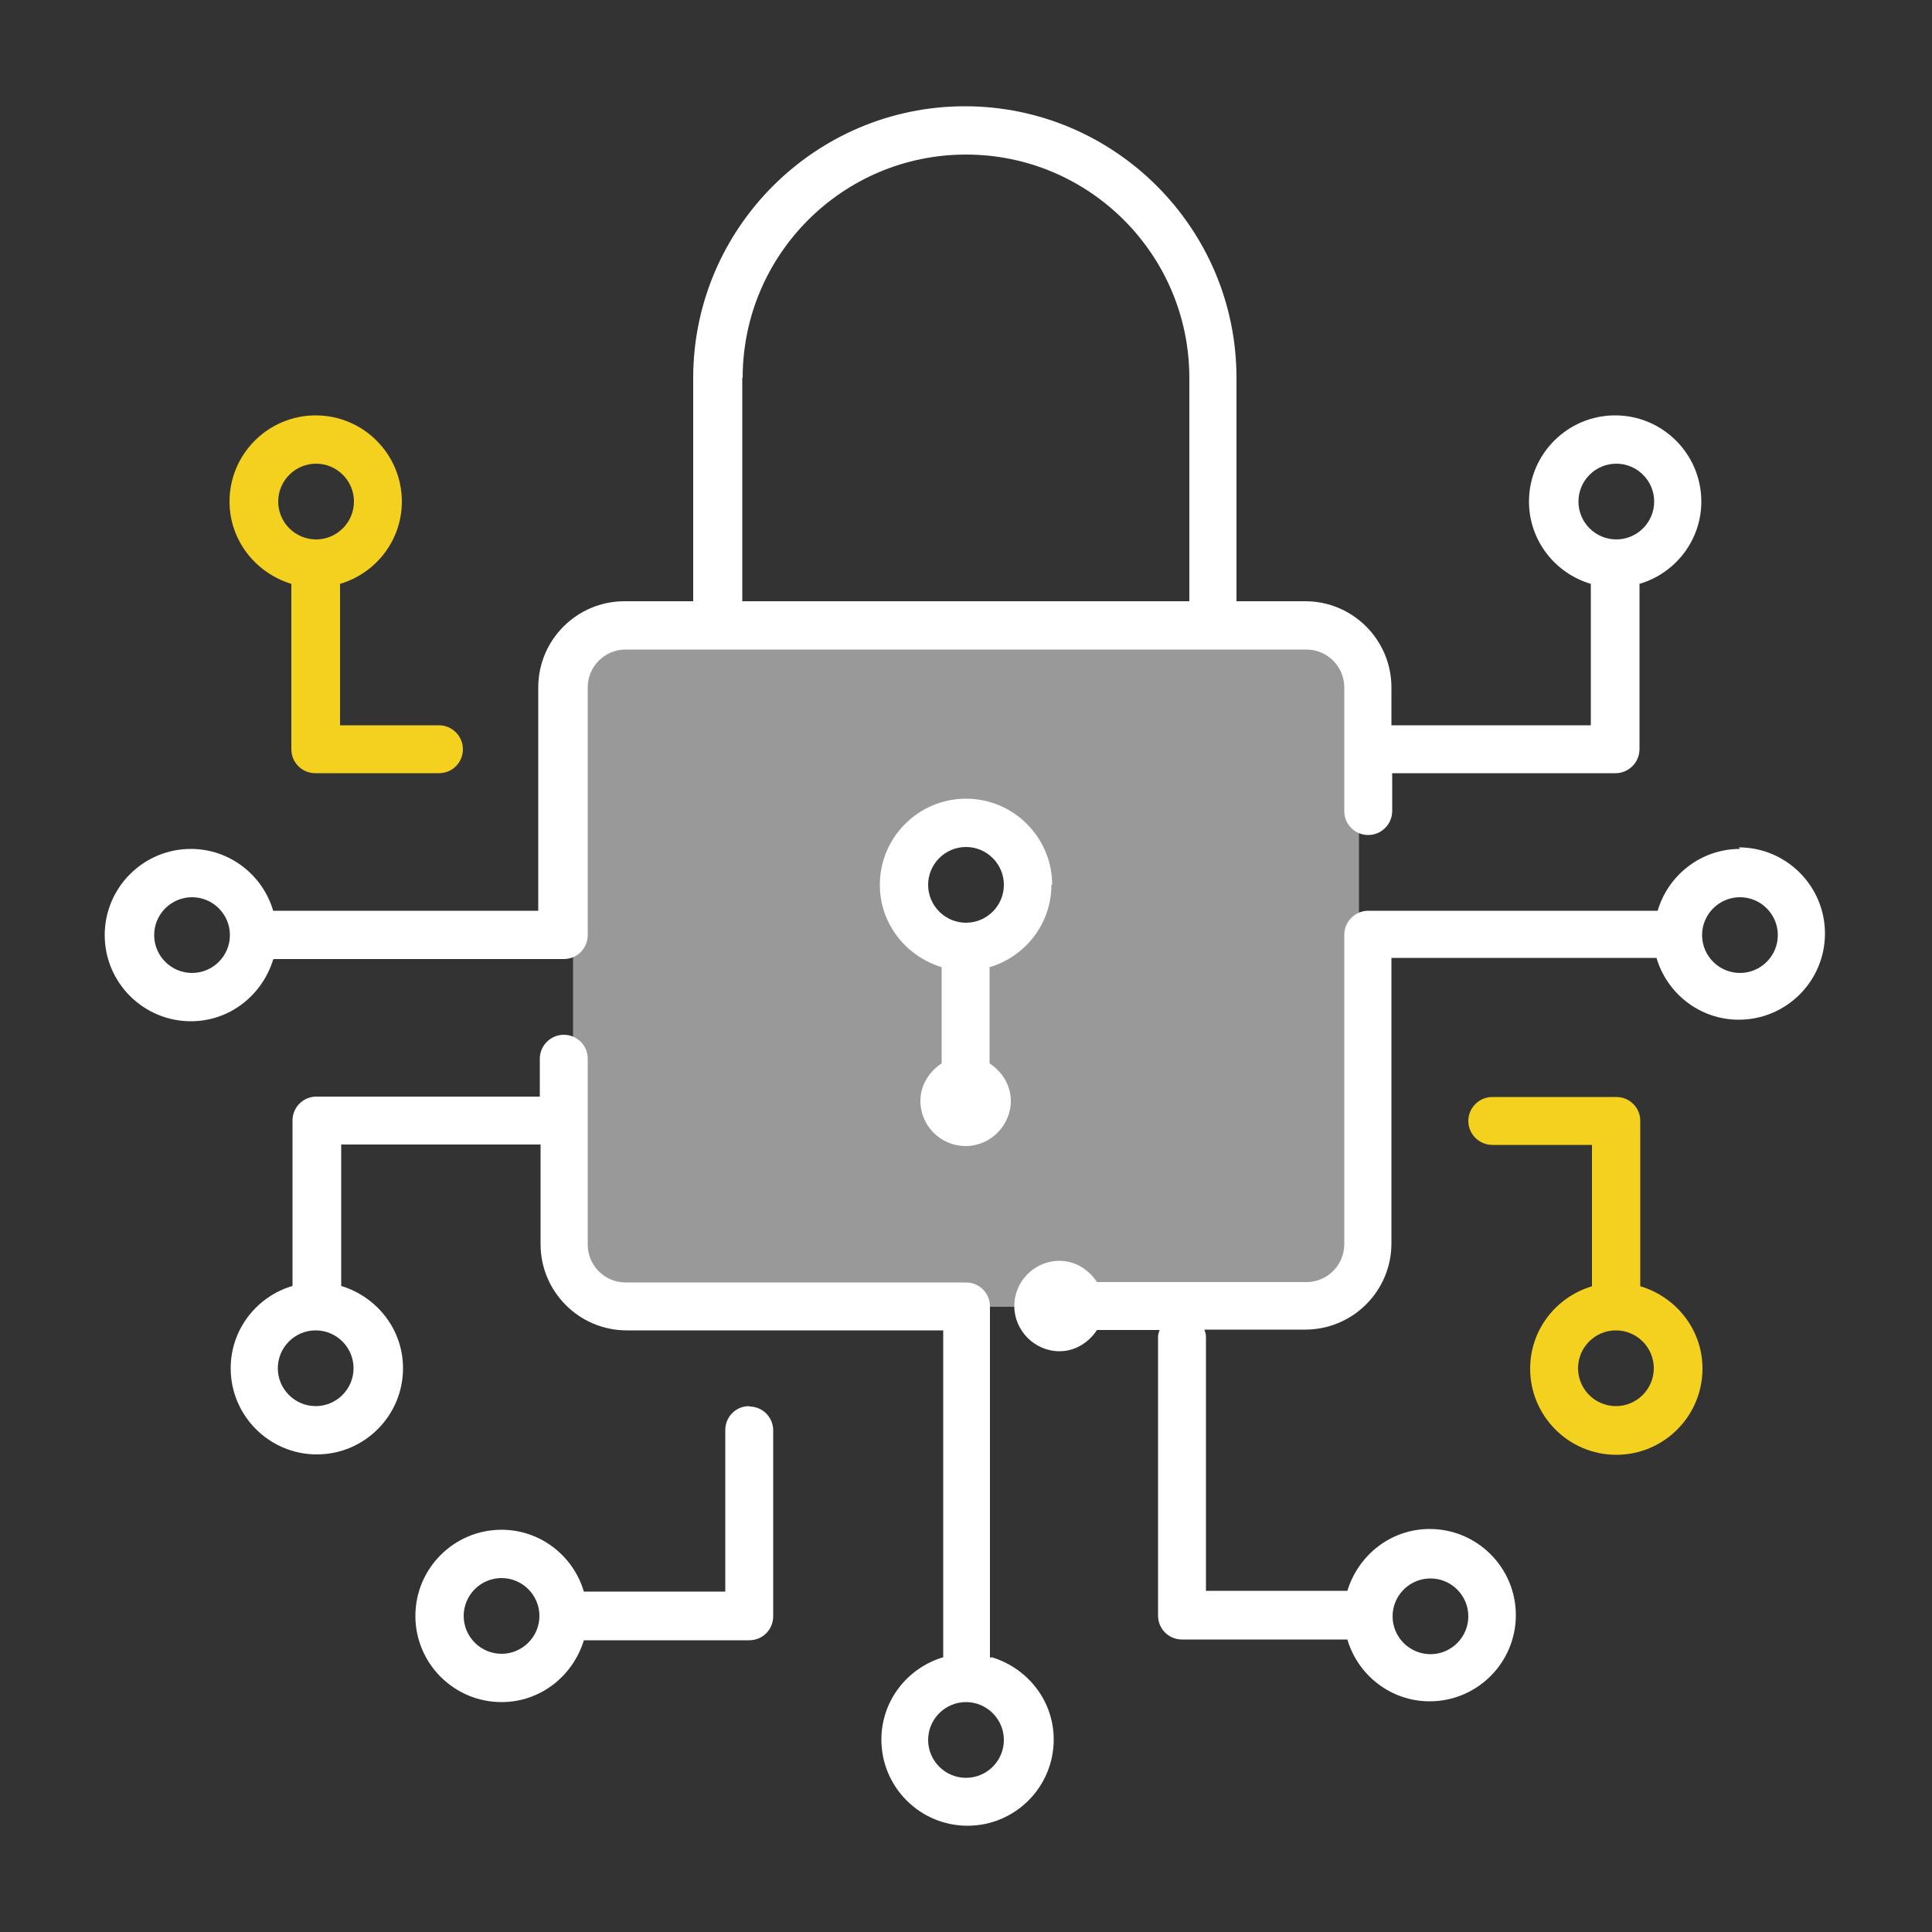 <?xml version="1.0" encoding="UTF-8"?><svg id="Layer_1" xmlns="http://www.w3.org/2000/svg" viewBox="0 0 50 50"><rect x="0" y="0" width="50" height="50" fill="#333333" stroke="none"/><defs><style>.cls-1{fill:#f4d01f;}.cls-2{opacity:.5;}.cls-2,.cls-3{fill:#fff;}</style></defs><path class="cls-2" d="M32.82,16.19h-15.64c-1.29,0-2.35,1.06-2.35,2.35v12.93c0,1.29,1.06,2.35,2.35,2.35h15.64c1.29,0,2.35-1.06,2.35-2.35v-12.93c0-1.29-1.06-2.35-2.35-2.35ZM25,24.5c-.88,0-1.6-.72-1.6-1.6s.72-1.6,1.6-1.6,1.6.72,1.6,1.6-.72,1.6-1.6,1.6Z"/><path class="cls-1" d="M42.45,33.29v-4.28c0-.35-.28-.62-.62-.62h-3.21c-.34,0-.62.28-.62.62s.28.62.62.62h2.58v3.66c-.92.27-1.6,1.12-1.6,2.13,0,1.23,1,2.23,2.23,2.23s2.23-1,2.23-2.23c0-1.01-.68-1.85-1.6-2.13ZM41.82,36.39c-.54,0-.98-.44-.98-.98s.44-.98.98-.98.98.44.98.98-.44.98-.98.98Z"/><path class="cls-1" d="M11.38,18.77h-2.58v-3.66c.92-.27,1.6-1.12,1.6-2.13,0-1.23-1-2.23-2.23-2.23s-2.23,1-2.23,2.23c0,1.01.68,1.85,1.6,2.13v4.28c0,.35.28.62.62.62h3.2c.35,0,.62-.28.62-.62s-.28-.62-.62-.62ZM7.2,12.98c0-.54.44-.98.98-.98s.98.44.98.98-.44.98-.98.98-.98-.44-.98-.98Z"/><path class="cls-3" d="M25.62,42.9v-9.09c0-.35-.28-.62-.62-.62h-8.81c-.54,0-.98-.44-.98-.98v-4.81c0-.35-.28-.62-.62-.62s-.62.28-.62.62v.98h-5.78c-.35,0-.62.28-.62.62v4.28c-.92.27-1.6,1.12-1.6,2.13,0,1.23,1,2.23,2.23,2.23s2.23-1,2.23-2.23c0-1.01-.68-1.85-1.6-2.13v-3.66h5.16v2.58c0,1.23,1,2.23,2.23,2.23h8.19v8.46c-.92.27-1.6,1.12-1.6,2.13,0,1.23,1,2.23,2.23,2.23s2.23-1,2.23-2.23c0-1.01-.68-1.85-1.6-2.13ZM9.15,35.41c0,.54-.44.98-.98.98s-.98-.44-.98-.98.44-.98.98-.98.98.44.98.98ZM25,46.01c-.54,0-.98-.44-.98-.98s.44-.98.98-.98.98.44.98.98-.44.98-.98.98Z"/><path class="cls-3" d="M45.03,21.97c-1.01,0-1.86.68-2.13,1.6h-7.49c-.34,0-.62.28-.62.62v8.01c0,.54-.44.98-.98.98h-5.42c-.21-.32-.56-.55-.97-.55-.65,0-1.17.53-1.17,1.17s.53,1.17,1.17,1.17c.41,0,.76-.23.97-.55h1.62c-.02.06-.04.11-.04.18v7.21c0,.35.28.62.62.62h4.28c.27.92,1.12,1.6,2.13,1.6,1.23,0,2.23-1,2.23-2.23s-1-2.23-2.23-2.23c-1.01,0-1.85.68-2.13,1.6h-3.66v-6.58c0-.06-.02-.12-.04-.18h2.61c1.23,0,2.23-1,2.23-2.23v-7.39h6.86c.27.92,1.12,1.6,2.13,1.6,1.23,0,2.23-1,2.23-2.23s-1-2.23-2.23-2.23ZM37.02,40.85c.54,0,.98.44.98.98s-.44.98-.98.98-.98-.44-.98-.98.44-.98.98-.98ZM45.03,25.18c-.54,0-.98-.44-.98-.98s.44-.98.98-.98.98.44.98.98-.44.98-.98.98Z"/><path class="cls-3" d="M7.1,24.82h7.49c.35,0,.62-.28.62-.62v-6.41c0-.54.44-.98.98-.98h17.62c.54,0,.98.44.98.98v3.2c0,.35.28.62.62.62s.62-.28.62-.62v-.98h5.78c.34,0,.62-.28.62-.62v-4.28c.92-.27,1.6-1.12,1.6-2.13,0-1.23-1-2.23-2.23-2.23s-2.23,1-2.23,2.23c0,1.01.68,1.86,1.6,2.13v3.66h-5.16v-.98c0-1.23-1-2.23-2.23-2.23h-1.78v-5.78c0-3.88-3.16-7.03-7.03-7.03s-7.03,3.16-7.03,7.03v5.78h-1.78c-1.23,0-2.23,1-2.23,2.23v5.78h-6.86c-.27-.92-1.12-1.6-2.13-1.6-1.23,0-2.23,1-2.23,2.23s1,2.23,2.23,2.23c1.01,0,1.85-.68,2.13-1.6ZM40.85,12.98c0-.54.44-.98.98-.98s.98.44.98.98-.44.98-.98.98-.98-.44-.98-.98ZM19.22,9.78c0-3.19,2.59-5.78,5.78-5.78s5.78,2.59,5.78,5.78v5.78h-11.57v-5.78ZM4.97,25.18c-.54,0-.98-.44-.98-.98s.44-.98.98-.98.98.44.98.98-.44.98-.98.98Z"/><path class="cls-3" d="M27.23,22.9c0-1.23-1-2.23-2.23-2.23s-2.23,1-2.23,2.23c0,1.01.68,1.85,1.6,2.13v2.49c-.32.21-.55.56-.55.97,0,.65.53,1.17,1.17,1.17s1.17-.53,1.17-1.17c0-.41-.23-.76-.55-.97v-2.49c.92-.27,1.6-1.12,1.6-2.13ZM24.02,22.9c0-.54.44-.98.98-.98s.98.44.98.98-.44.98-.98.98-.98-.44-.98-.98Z"/><path class="cls-3" d="M19.39,36.39c-.35,0-.62.28-.62.62v4.18h-3.66c-.27-.92-1.12-1.6-2.13-1.6-1.23,0-2.23,1-2.23,2.23s1,2.23,2.23,2.23c1.01,0,1.85-.68,2.13-1.6h4.28c.35,0,.62-.28.62-.62v-4.81c0-.35-.28-.62-.62-.62ZM12.98,42.8c-.54,0-.98-.44-.98-.98s.44-.98.98-.98.98.44.98.98-.44.98-.98.98Z"/></svg>